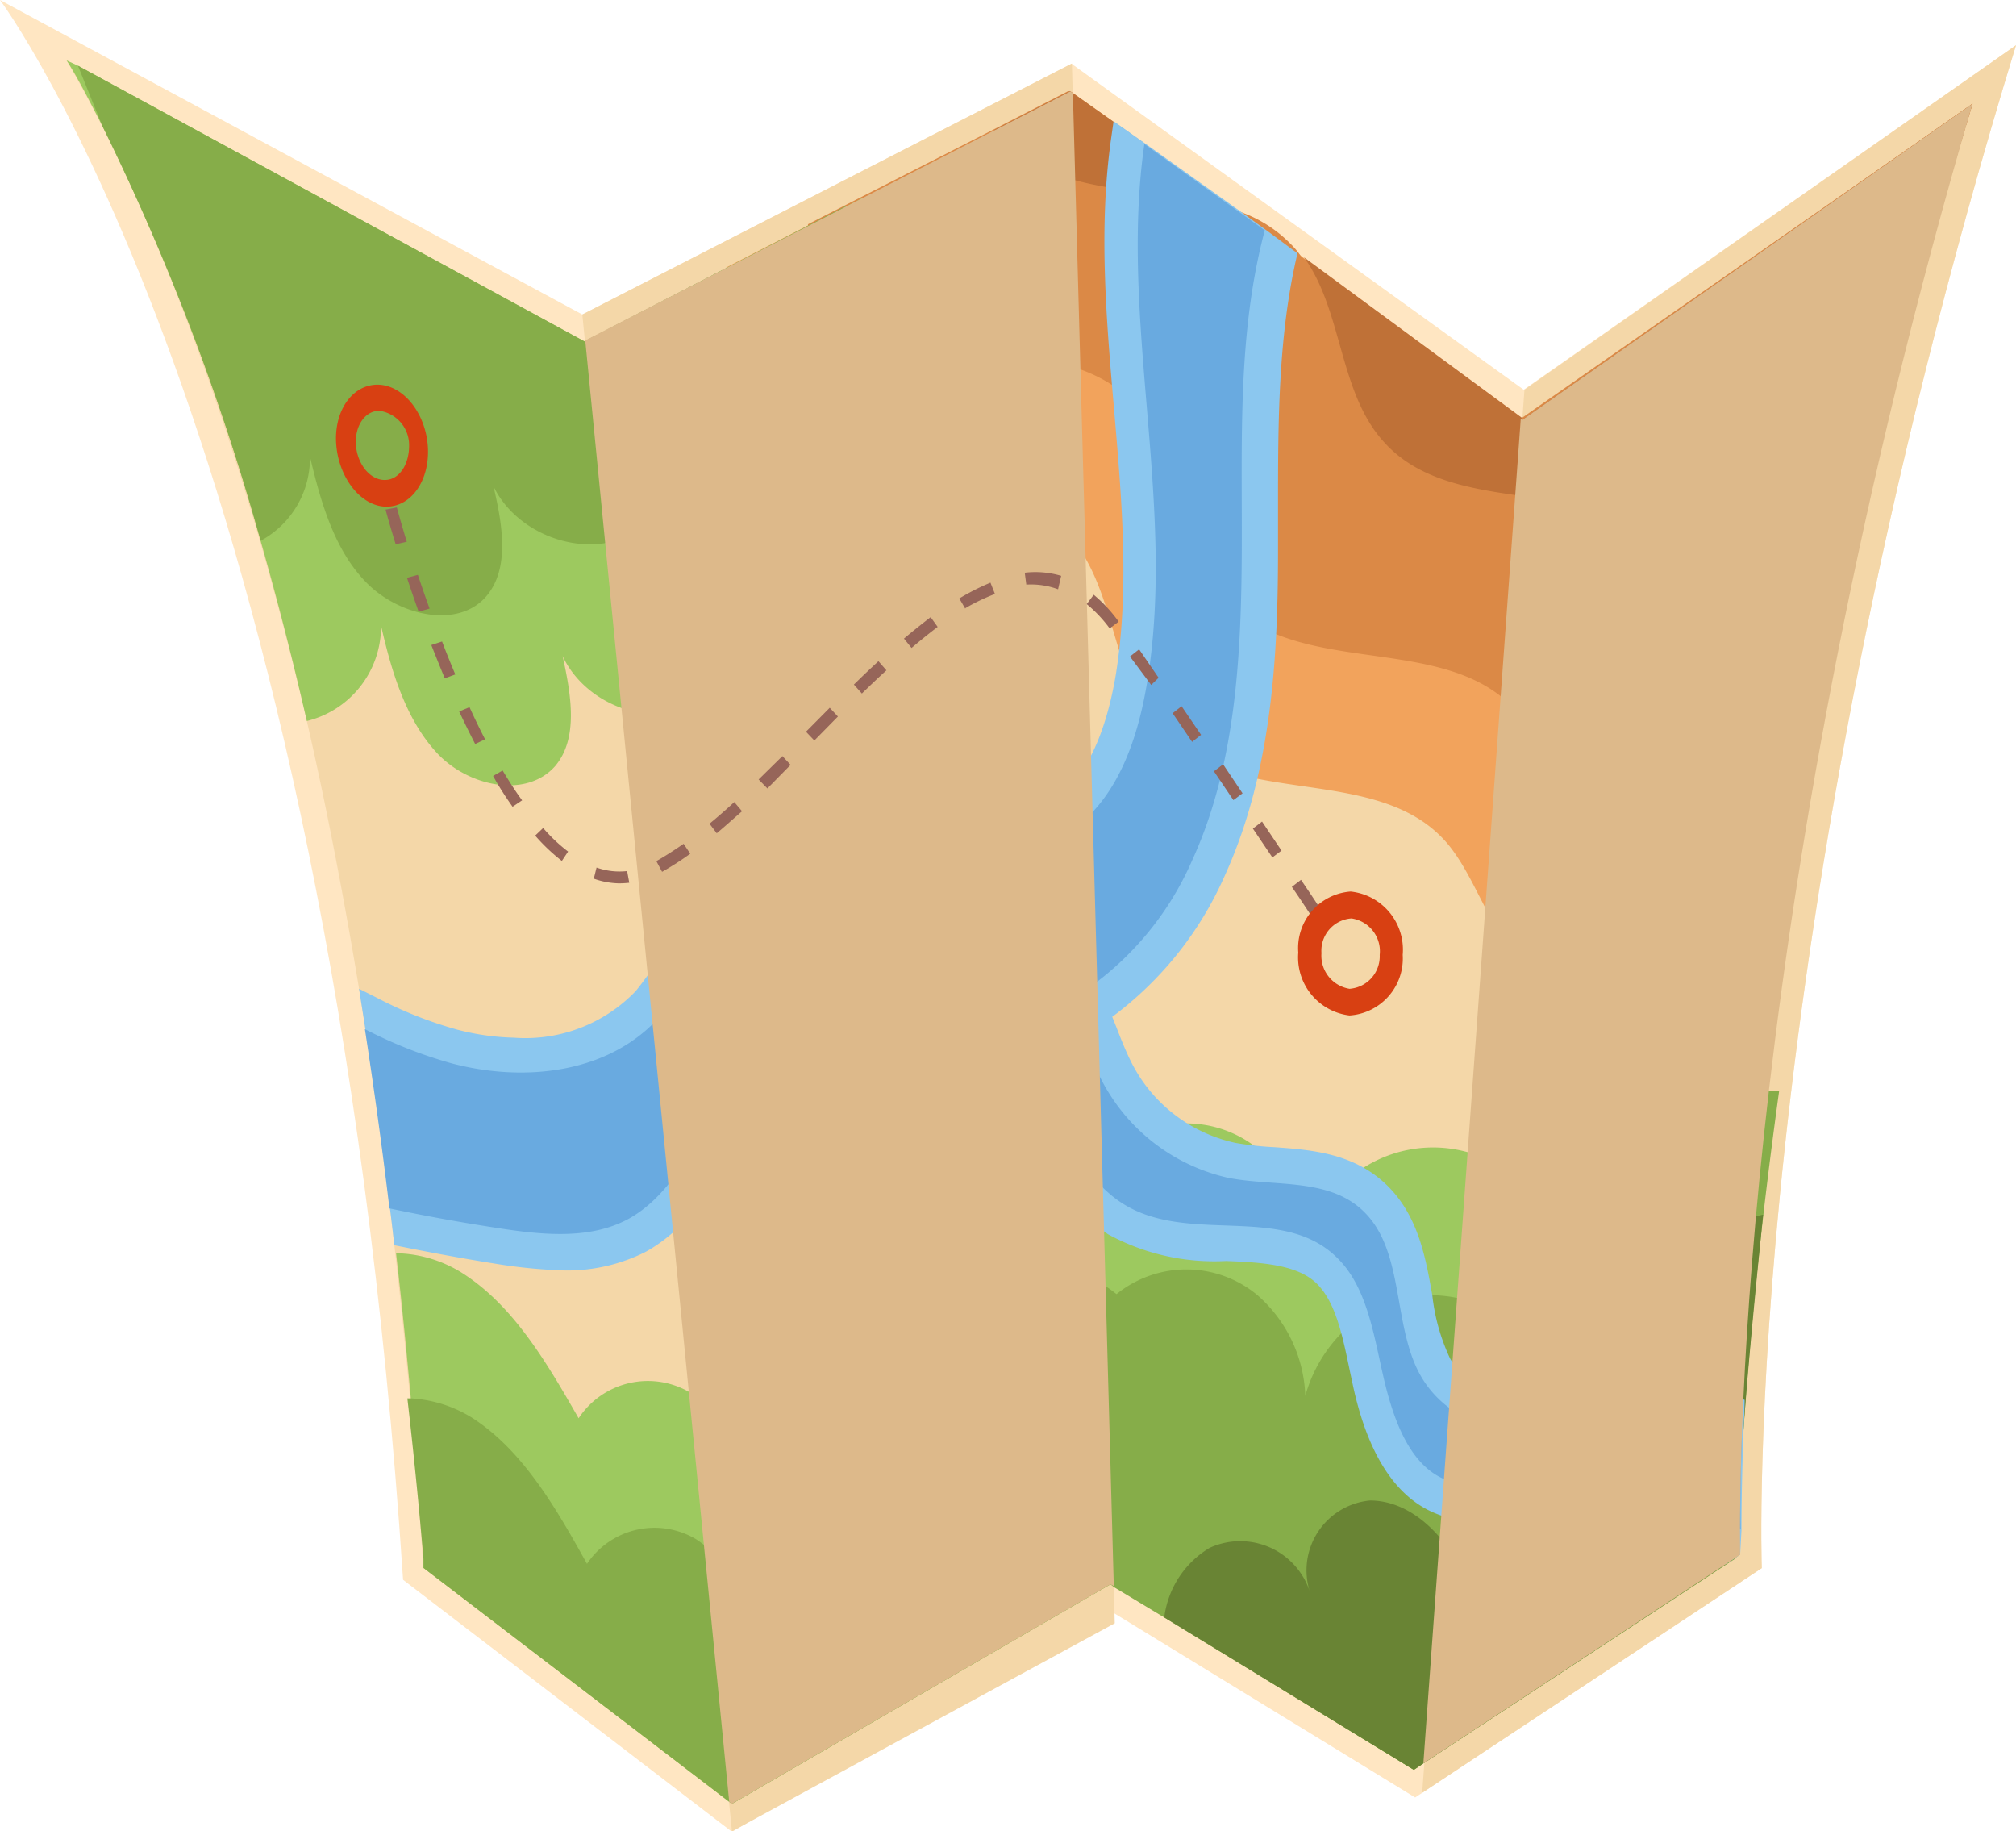 <?xml version="1.0" encoding="UTF-8"?> <svg xmlns="http://www.w3.org/2000/svg" viewBox="0 0 103.48 93.98"> <defs> <style>.cls-1{isolation:isolate;}.cls-2{fill:#ffe6c2;}.cls-3{fill:#f4d7a8;}.cls-4{fill:#9dc95f;}.cls-5{fill:#86ad49;}.cls-6{fill:#f2a35c;}.cls-7{fill:#db8946;}.cls-8{fill:#bf7137;}.cls-9{fill:#698434;}.cls-10{fill:#8bc7ef;}.cls-11{fill:#69aae0;}.cls-12{fill:#ddb98a;mix-blend-mode:multiply;}.cls-13{fill:#966559;}.cls-14{fill:#d84012;}</style> </defs> <title>Ресурс 1</title> <g class="cls-1"> <g id="Слой_2" data-name="Слой 2"> <g id="Layer_1" data-name="Layer 1"> <path class="cls-2" d="M90.43,80.47,73,92l-.36.24L57,82.67,37.57,94,20.69,81.07C16.83,22.48,0,0,0,0L29.89,16.14,55,3.27,78.21,20,103.48,2.32C89.25,48.81,90.43,80.47,90.43,80.47Z"></path> <polygon class="cls-3" points="29.89 16.14 37.57 93.98 57.22 83.3 55.02 3.26 29.89 16.14"></polygon> <path class="cls-3" d="M90.43,80.47,73,92l5.25-72L103.48,2.32C89.25,48.81,90.43,80.47,90.43,80.47Z"></path> <path class="cls-3" d="M101.25,5.32A290.4,290.4,0,0,0,94,34.37c-.34,1.76-.65,3.49-1,5.16-.37,2.15-.7,4.24-1,6.25-.13.86-.26,1.71-.37,2.55-1.38,9.94-2,17.93-2.2,23.47,0,.71-.06,1.38-.07,2-.07,2-.09,3.55-.09,4.68v1.29l-.78.5L73.06,90.49l-.49.33-15.4-9.43L57,81.3,37.56,92.57l-.13-.11-15.7-12c-.38-5.72-.87-11.1-1.44-16.14l-.05-.43c-.07-.63-.14-1.24-.22-1.86-.38-3.2-.81-6.27-1.26-9.2l-.33-2.1Q17.19,43.26,15.75,37C11.56,19.07,6.42,8.28,3.42,3.1L29.94,17.52l.1-.05,7.24-3.75,4.29-2.21,2.66-1.36,6.82-3.48,3.89-2,.13.09,2,1.44,1.7,1.2,4.81,3.43,1.38,1L66.6,13l.3.22,11.19,8.24.08.06Z"></path> <path class="cls-4" d="M90.72,56c-.93,8.43-1.25,15-1.35,19.17-.06,2.19-.06,3.75-.05,4.6l-.2.14L73.06,90.49l-.49.33-15.4-9.43L57,81.3,37.56,92.57l-.13-.11-15.69-12c0-.16,0-.31,0-.45-.19-2.83-.41-5.58-.65-8.23s-.48-5.06-.76-7.47a6.6,6.6,0,0,1,3.37,1c2.65,1.67,4.38,4.64,6,7.47a4.26,4.26,0,0,1,5.74-1.31A5.87,5.87,0,0,1,38,77.25a7.81,7.81,0,0,1,7.61-6.19,6.7,6.7,0,0,1,1.52.21,8.67,8.67,0,0,1-1.07-1.78,9.35,9.35,0,0,1,.89-9.44,7.6,7.6,0,0,1,10.28-1.11,5.85,5.85,0,0,1,7.33,0A7.14,7.14,0,0,1,67,64.05a7.5,7.5,0,0,1,2.8-4,6.63,6.63,0,0,1,6.85-.4c1.82-6.5,8.16-10.79,14.5-11.31l.54,0Q91.11,52.4,90.72,56Z"></path> <path class="cls-5" d="M91.32,56q-.46,3.33-.81,6.36c-.56,4.92-.92,9.23-1.14,12.85-.12,1.74-.2,3.33-.25,4.74L73.06,90.49l-.49.33L59.76,83l-2.59-1.56L57,81.3,37.56,92.57l-.13-.11-15.69-12c0-.16,0-.31,0-.45q-.37-4.26-.83-8.25l.18,0a6.65,6.65,0,0,1,3.15,1c2.61,1.68,4.32,4.66,5.89,7.49A4.17,4.17,0,0,1,35.75,79a5.93,5.93,0,0,1,2.59,5.72c.92-4.2,5.07-7,9-6a9.94,9.94,0,0,1-1.74-7.74,9.13,9.13,0,0,1,.45-1.57,7.23,7.23,0,0,1,11.26-3,5.7,5.7,0,0,1,7.23.05A7.19,7.19,0,0,1,67,71.63a7.43,7.43,0,0,1,2.76-4,6.46,6.46,0,0,1,6.76-.39c1.79-6.47,8-10.73,14.25-11.26h.07Z"></path> <path class="cls-6" d="M101.25,5.32a288.42,288.42,0,0,0-9.2,40.46,23.61,23.61,0,0,0-8.44,2.68c-1.32.72-2.74,1.61-4.18,1.32-2.69-.54-3.31-4.35-5.16-6.52-3.61-4.2-11.13-1.63-14.81-5.82-2.48-2.77-2.13-7.38-4.7-10.08-3.67-3.81-10.68-1.5-14.46-5.26-1.81-1.78-2.34-4.44-2.78-6.91q-.14-.74-.24-1.47l6.95-3.57L54.94,4.69l.13.09,3.75,2.64L65,11.83l13.08,9.61.08.06Z"></path> <path class="cls-7" d="M101.25,5.32A290.4,290.4,0,0,0,94,34.37c-.34,1.76-.65,3.49-1,5.16a23.88,23.88,0,0,0-5.71,2.19c-1.34.72-2.78,1.61-4.24,1.33-2.72-.54-3.32-4.34-5.18-6.52-3.63-4.19-11.25-1.6-15-5.79-2.49-2.76-2.11-7.38-4.69-10.08-3.69-3.81-10.79-1.47-14.59-5.23a8.59,8.59,0,0,1-2.12-3.92l2.66-1.36,6.82-3.48,3.89-2,.13.09,3.75,2.64,4.81,3.43a6.72,6.72,0,0,1,2.72,1.69,4.28,4.28,0,0,1,.55.66l11.19,8.24.08.06Z"></path> <path class="cls-8" d="M58.82,7.42l4.81,3.43c-3.85-1.4-9-.54-12-3.51a6.26,6.26,0,0,1-.6-.67l3.89-2,.13.09Z"></path> <path class="cls-8" d="M101.25,5.32A290.4,290.4,0,0,0,94,34.37a4.49,4.49,0,0,1-2.77.54c-2.75-.53-3.32-4.34-5.17-6.52C82.43,24.2,74.67,26.82,71,22.64c-2.29-2.55-2.08-6.7-4.07-9.44l11.19,8.24.08.06Z"></path> <path class="cls-4" d="M46.54,21.15A9.77,9.77,0,0,1,43,27.23a6.66,6.66,0,0,1-6.8.67c2.37,2,2.45,6.11.19,7.9s-6.19.67-7.51-2.13c.44,2,.82,4.23-.39,5.65C27,41,24,40.36,22.4,38.61s-2.31-4.19-2.84-6.5A5,5,0,0,1,15.75,37c-.76-3.32-1.56-6.4-2.37-9.24A122.27,122.27,0,0,0,5.24,6.43C4.57,5.13,4,4,3.42,3.1L4,3.37l26,14.15.1-.05,13.42-6.92.77-.4A15.53,15.53,0,0,1,46.54,21.15Z"></path> <path class="cls-5" d="M43.46,10.55a11.69,11.69,0,0,1-.23,1.85,9.67,9.67,0,0,1-3.6,6.07,6.84,6.84,0,0,1-6.9.7c2.42,1.94,2.52,6.09.23,7.89s-6.27.68-7.63-2.1c.46,1.95.85,4.22-.37,5.64-1.45,1.69-4.47,1-6.14-.69s-2.36-4.17-2.91-6.48a4.82,4.82,0,0,1-2.53,4.32A122.27,122.27,0,0,0,5.24,6.43Q4.58,4.81,4,3.37l26,14.15.1-.05Z"></path> <path class="cls-9" d="M89.37,75.18c-.12,1.74-.2,3.33-.25,4.74L73.06,90.49l-.49.33L59.76,83a4.87,4.87,0,0,1,2.33-3.57,3.76,3.76,0,0,1,5.15,2.27A3.6,3.6,0,0,1,70.32,77c2.06,0,3.87,1.75,4.79,3.83a6.6,6.6,0,0,1,1.31-6.93,5,5,0,0,1,6.32-.53A6.19,6.19,0,0,1,83,67.39a10.65,10.65,0,0,1,4.41-3.91,12.64,12.64,0,0,1,3.09-1.15C90,67.25,89.59,71.56,89.37,75.18Z"></path> <path class="cls-10" d="M89.32,79.78l-.78.5-.41-.48A8.7,8.7,0,0,0,82,76.73a7.3,7.3,0,0,0-2,.23c-.37.1-.76.23-1.18.36a9.9,9.9,0,0,1-3.44.7,4.59,4.59,0,0,1-1.65-.34c-2.09-.82-3.54-3.07-4.3-6.66l-.15-.7c-.37-1.79-.72-3.48-1.68-4.44s-2.73-1.1-4.67-1.17a11.41,11.41,0,0,1-6.07-1.38A13.13,13.13,0,0,1,53,58.85a21.1,21.1,0,0,0-1.27-1.91,9.53,9.53,0,0,0-2.79-2.42c-.85-.09-1.67-.25-2.47-.4a16.4,16.4,0,0,0-2.78-.39,4.41,4.41,0,0,0-1.56.2c-1.79.59-2.93,2.54-4.12,4.61S35.41,63,33.12,64.25a8.92,8.92,0,0,1-4.54.93,26.56,26.56,0,0,1-3.14-.33c-1.82-.29-3.53-.61-5.2-.95-.07-.63-.14-1.24-.22-1.86-.38-3.2-.81-6.27-1.26-9.2l-.33-2.1.95.48a20.79,20.79,0,0,0,4.1,1.62,12.59,12.59,0,0,0,2.89.41,7.86,7.86,0,0,0,6.26-2.39,15.57,15.57,0,0,0,1.64-2.47,13.89,13.89,0,0,1,2.87-3.81c2.74-2.31,6.24-2.26,9.63-2.22,2.88,0,5.6.07,7.5-1.39,1.48-1.15,2.48-3.28,3-6.32.71-4.42.32-8.92-.09-13.69-.39-4.53-.8-9.22-.15-13.83l.13-.91,1.7,1.2,4.81,3.43,1.38,1L66.6,13c-1,4.19-1,8.71-1,13.08q0,1.05,0,2.1c0,5.28-.27,11.36-2.74,16.77a18.08,18.08,0,0,1-5.77,7.23l.22.55c.23.6.46,1.17.71,1.68a7.84,7.84,0,0,0,5.4,4.24,16.41,16.41,0,0,0,2,.22c1.95.14,4.17.31,5.88,2.06,1.52,1.56,1.89,3.67,2.22,5.54a10.24,10.24,0,0,0,.92,3.26c1,1.65,3.12,2,4.29,2h.7c.86,0,1.73-.17,2.64-.3a23.22,23.22,0,0,1,4-.33,7.91,7.91,0,0,1,.84.06,8.42,8.42,0,0,1,2.64.68c0,.71-.06,1.38-.07,2-.07,2-.09,3.55-.09,4.68Z"></path> <path class="cls-11" d="M89.41,73.81A7.15,7.15,0,0,0,86.65,73c-2.39-.25-4.78.47-7.18.58S74.39,73,73,70.73c-1.54-2.54-.87-6.38-2.92-8.48-1.77-1.83-4.56-1.34-7-1.8a9.71,9.71,0,0,1-6.64-5.23c-.61-1.23-1-2.61-1.65-3.81a15.76,15.76,0,0,0,6.42-7.3c2.23-4.89,2.51-10.51,2.53-16s-.23-11,1.18-16.29c0,0-6.18-4.43-6.18-4.43-1.3,9,1.64,18.51.15,27.57-.46,2.85-1.45,5.78-3.64,7.47-4.72,3.67-12.52-.23-17,3.57-1.9,1.61-2.71,4.26-4.35,6.13-2.55,2.91-6.87,3.45-10.71,2.44a23.1,23.1,0,0,1-4.46-1.76c.45,2.93.88,6,1.26,9.2,1.84.39,3.67.72,5.5,1,2.31.36,4.76.62,6.75-.45,4-2.18,4.76-9,9.21-10.42,2.47-.81,5.19.36,7.82.54A11.49,11.49,0,0,1,53,55.81c1.54,2,2.55,4.63,4.61,5.94,3.35,2.15,8.17,0,11,2.77C70.15,66,70.5,68.43,71,70.61s1.33,4.59,3.22,5.33c1.73.69,3.58-.31,5.36-.79a9.82,9.82,0,0,1,9.77,3.34C89.32,77.36,89.34,75.8,89.41,73.81Z"></path> <path class="cls-12" d="M89.32,79.78,73.06,90.49l5-69,.08.06L101.25,5.32C89.38,45.79,89.26,74.76,89.32,79.78Z"></path> <polygon class="cls-12" points="57.17 81.39 57 81.3 37.56 92.57 37.43 92.46 30.04 17.47 54.94 4.69 55.07 4.78 57.17 81.39"></polygon> <path class="cls-13" d="M67.31,47c-.2-.3-.53-.81-1-1.49l.47-.36c.47.69.81,1.2,1,1.5ZM31.76,45.33a4.08,4.08,0,0,1-1.28-.24l.14-.57a3.52,3.52,0,0,0,1.57.18l.11.6A4.89,4.89,0,0,1,31.76,45.33Zm2.22-.6-.29-.54c.44-.25.91-.55,1.4-.89l.34.51A15.06,15.06,0,0,1,34,44.73Zm-5.14-.55a9.68,9.68,0,0,1-1.37-1.3l.41-.39a8.41,8.41,0,0,0,1.28,1.21ZM65.31,44l-1-1.48.47-.36,1,1.49ZM36.79,42.76l-.37-.49c.42-.35.85-.72,1.27-1.11l.4.47C37.66,42,37.22,42.4,36.79,42.76ZM26.31,41.4c-.34-.48-.68-1-1-1.58l.49-.28c.33.55.66,1.07,1,1.53Zm37-.34-1-1.48.47-.36,1,1.49Zm-23.92-.6L38.94,40l1.22-1.2.42.45Zm-15-2.28c-.27-.53-.55-1.09-.82-1.67l.53-.22c.26.57.53,1.13.8,1.65ZM41.8,38l-.43-.45,1.22-1.23.42.45Zm19.39.07-1-1.47.46-.36,1,1.47ZM44.24,35.59l-.41-.46q.63-.62,1.26-1.2l.41.47C45.08,34.78,44.66,35.18,44.24,35.59Zm-21.41-.78q-.36-.87-.69-1.71l.55-.18c.21.55.44,1.12.68,1.69Zm36.26.34L58,33.69l.47-.37,1,1.46Zm-12.3-1.9-.39-.48c.49-.41.94-.77,1.37-1.1l.36.5C47.71,32.49,47.27,32.84,46.79,33.25Zm10.17-1A6.86,6.86,0,0,0,55.78,31l.36-.48a7.46,7.46,0,0,1,1.28,1.38Zm-35.47-.86c-.22-.61-.42-1.2-.6-1.74l.56-.15c.18.54.38,1.12.6,1.73Zm28.06-.15-.31-.53a12,12,0,0,1,1.6-.81l.23.58A10.25,10.25,0,0,0,49.55,31.21Zm4.76-1A4,4,0,0,0,52.68,30l-.08-.61a4.68,4.68,0,0,1,1.87.16Zm-34-2.31c-.34-1.1-.52-1.78-.52-1.78l.58-.11s.18.68.51,1.76Z"></path> <path class="cls-14" d="M19.38,19.74c-1.31,0-2.26,1.37-2.12,3.09S18.55,26,19.84,26s2.24-1.38,2.12-3.1S20.69,19.75,19.38,19.74Zm.36,4.89c-.74,0-1.4-.81-1.47-1.79s.47-1.77,1.21-1.76A1.78,1.78,0,0,1,21,22.87C21,23.85,20.48,24.64,19.74,24.63Z"></path> <path class="cls-14" d="M69.33,45.75a2.91,2.91,0,0,0-2.69,3.13,3,3,0,0,0,2.63,3.23A2.93,2.93,0,0,0,72,49,3,3,0,0,0,69.33,45.75Zm0,5a1.72,1.72,0,0,1-1.5-1.84,1.66,1.66,0,0,1,1.54-1.78A1.7,1.7,0,0,1,70.82,49,1.67,1.67,0,0,1,69.28,50.74Z"></path> </g> </g> </g> </svg> 